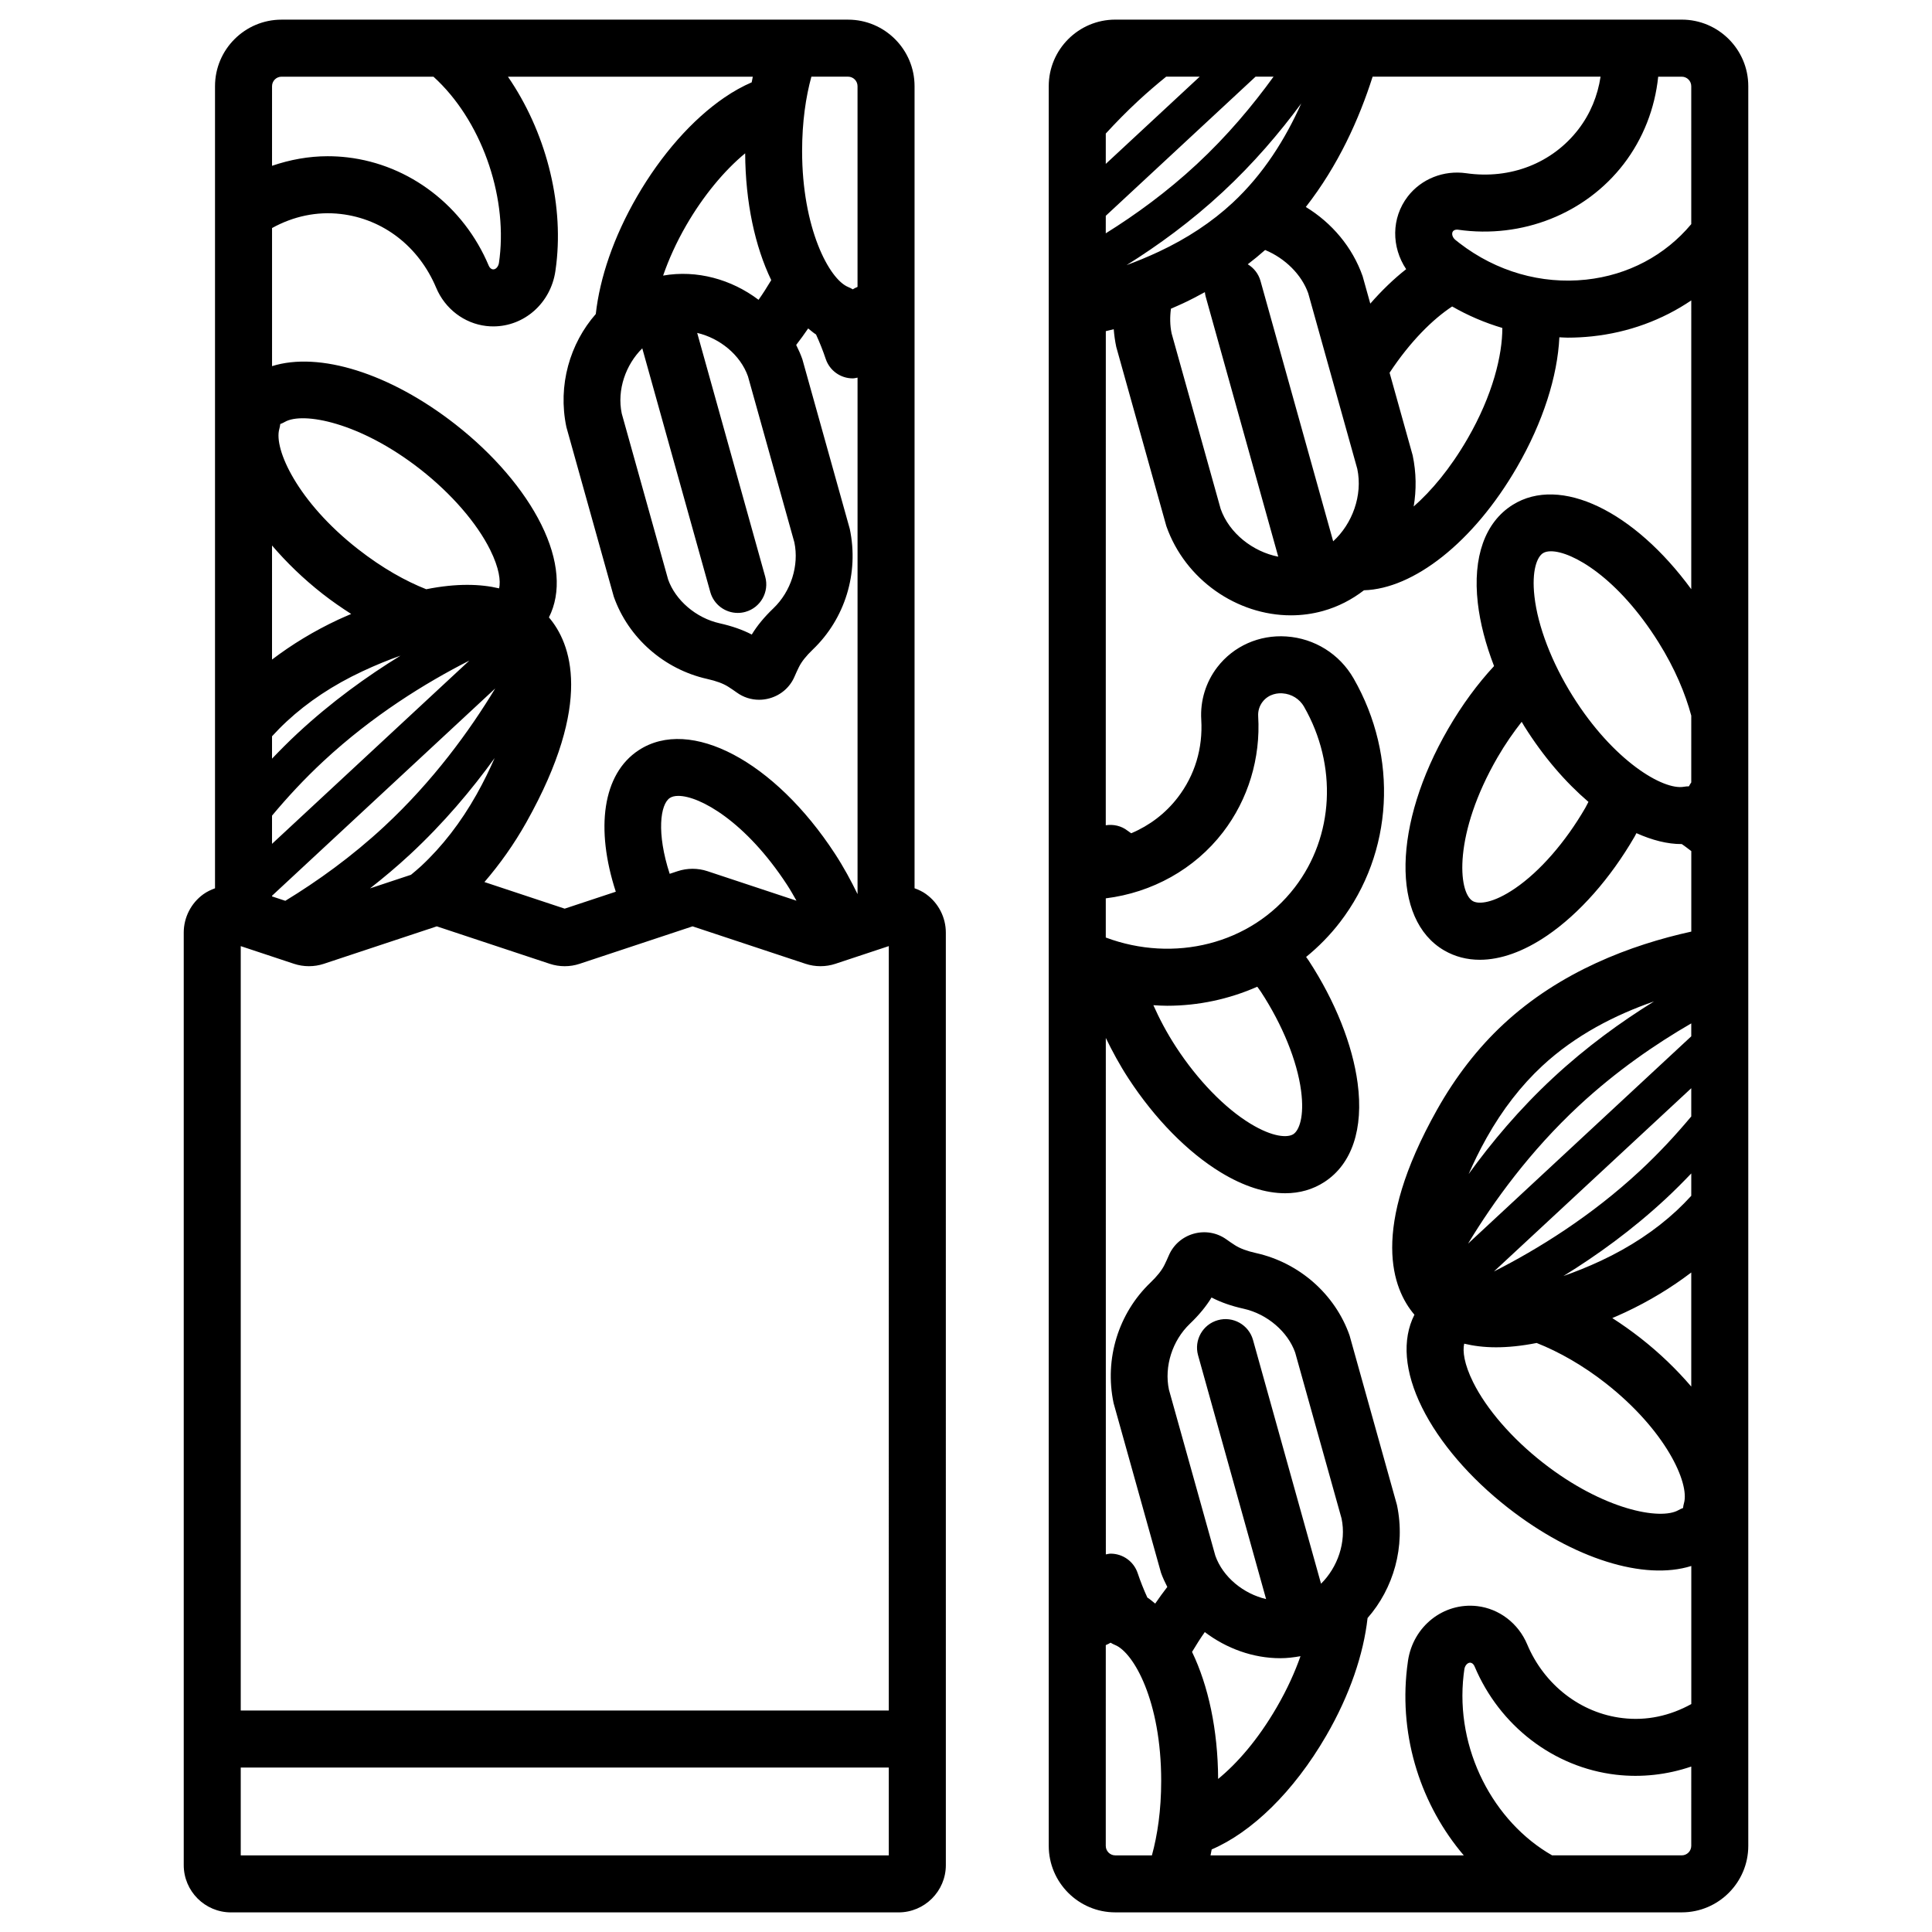 <?xml version="1.0" encoding="UTF-8"?>
<!-- Uploaded to: SVG Repo, www.svgrepo.com, Generator: SVG Repo Mixer Tools -->
<svg fill="#000000" width="800px" height="800px" version="1.1" viewBox="144 144 512 512" xmlns="http://www.w3.org/2000/svg">
 <path d="m589.68 149.2h-150.12c-9.723 0-17.633 7.91-17.633 17.633v466.33c0 9.723 7.91 17.633 17.633 17.633h150.12c9.723 0 17.633-7.91 17.633-17.633v-466.33c0-9.723-7.91-17.633-17.633-17.633zm-81.918 15.113h60.406c-0.766 5.066-2.695 9.816-5.859 13.938-6.894 8.973-18.004 13.344-29.75 11.656-5.977-0.855-11.906 1.512-15.488 6.164-4.402 5.731-4.332 13.406-0.426 19.262-3.242 2.547-6.438 5.617-9.504 9.129l-2.031-7.273c-2.703-7.695-8.145-14.121-15.055-18.336 8.586-10.984 14.129-23.301 17.707-34.539zm10.613 100.37-6.121-21.902c5.481-8.312 11.477-14.207 16.582-17.562 4.234 2.43 8.691 4.328 13.297 5.691 0.016 7.156-2.504 17.762-9.238 29.387-4.644 8.02-9.648 13.879-14.254 17.926 0.742-4.371 0.699-8.957-0.266-13.539zm-40.328-46.23c-0.539-1.926-1.789-3.457-3.375-4.418 1.594-1.215 3.117-2.481 4.598-3.785 5.324 2.207 9.68 6.543 11.426 11.477l13.004 46.539c1.473 7.043-1.34 14.562-6.394 19.184zm4.703 73.074c-6.711-1.312-12.984-6.199-15.258-12.645l-13.004-46.535c-0.449-2.137-0.469-4.352-0.176-6.539 1.062-0.465 2.109-0.91 3.215-1.426 1.984-0.93 3.898-1.93 5.777-2.961 0.047 0.367 0.09 0.73 0.191 1.098zm-12.105-93.773c-5.461 5.074-12.031 9.426-19.531 12.941-3.066 1.434-5.879 2.574-8.559 3.566 8.344-5.215 17.098-11.586 25.453-19.348 8.195-7.613 15.09-15.703 20.836-23.496-4.16 9.32-9.984 18.711-18.199 26.336zm-33.602-18.359c2.668-2.914 5.508-5.805 8.543-8.625 2.457-2.281 4.957-4.418 7.465-6.453h8.883l-24.891 23.117zm0 21.797 39.699-36.875h4.762c-5.562 7.688-12.309 15.738-20.355 23.211-7.91 7.348-16.207 13.379-24.109 18.305zm0 180.88c12.266-1.523 23.523-7.715 31.055-17.516 6.688-8.703 10.004-19.625 9.332-30.762-0.082-1.367 0.328-2.707 1.152-3.785 1.73-2.254 4.289-2.352 5.316-2.262 2.383 0.16 4.508 1.484 5.691 3.539l-0.004 0.004c8.906 15.551 7.945 34.348-2.461 47.887-11.676 15.203-32.137 19.996-50.082 13.277zm49.711 62.492c-1.516 0.98-5.402 0.859-11.379-2.777-6.797-4.133-13.969-11.523-19.68-20.273-2.504-3.836-4.457-7.562-6.039-11.125 1.219 0.074 2.434 0.148 3.648 0.148 8.262 0 16.398-1.742 23.887-5.047 0.324 0.477 0.652 0.871 0.977 1.363 5.711 8.75 9.586 18.293 10.629 26.18 0.918 6.93-0.527 10.543-2.043 11.531zm-37.488 191.13h-9.707c-1.391 0-2.519-1.133-2.519-2.519l0.004-53.184c0.027-0.012 0.062-0.047 0.09-0.059 0.414-0.168 0.805-0.367 1.18-0.602 0.371 0.23 0.762 0.434 1.176 0.602 4.934 2.004 12.238 14.84 12.238 36.02 0 7.793-0.988 14.379-2.461 19.742zm10.062-140.88c2.414-2.312 4.309-4.606 5.742-6.965 2.441 1.273 5.25 2.258 8.512 2.981 6.301 1.406 11.719 6.144 13.648 11.602l12.297 43.988c1.32 6.289-1.074 12.977-5.441 17.281l-18.027-64.594c-1.125-4.023-5.305-6.375-9.312-5.246-4.019 1.121-6.367 5.289-5.246 9.309l18.027 64.605c-5.957-1.395-11.434-5.777-13.457-11.508l-12.293-43.988c-1.289-6.148 0.891-13.008 5.551-17.465zm3.953 81.707c5.777 4.367 12.809 6.922 20 6.922 1.789 0 3.578-0.215 5.363-0.535-1.469 4.176-3.492 8.699-6.266 13.484-5.09 8.781-10.609 14.992-15.562 19.047-0.066-13.07-2.617-24.754-6.914-33.668 1.113-1.852 2.234-3.629 3.379-5.25zm128.92 56.648c0 1.387-1.129 2.519-2.519 2.519h-34.355c-15.527-8.855-25.75-28.113-23.449-47.867l0.195-1.473c0.145-0.965 0.828-1.723 1.527-1.723 0.035 0 0.078 0.004 0.113 0.012 0.422 0.051 0.832 0.418 1.059 0.965 6.633 15.789 20.992 26.789 37.477 28.715 6.746 0.785 13.559 0.02 19.953-2.164zm0-121.71c-3.805-4.445-8.262-8.797-13.445-12.852-2.445-1.91-4.949-3.68-7.481-5.305 1.129-0.492 2.238-0.965 3.41-1.516 6.398-2.992 12.242-6.551 17.516-10.562zm-1.93 30.887c-0.121 0.43-0.203 0.859-0.25 1.293-0.414 0.148-0.812 0.336-1.199 0.555-4.789 2.766-19.949-0.062-35.91-12.547-8.23-6.434-14.98-14.219-18.516-21.344-2.402-4.844-2.82-8.25-2.371-10.211 2.457 0.582 5.231 0.957 8.434 0.957 3.184 0 6.762-0.348 10.77-1.145 5.988 2.363 12.336 6.004 18.219 10.605 15.957 12.488 22.348 26.508 20.824 31.836zm1.93-81.445c-1.238 1.352-2.527 2.668-3.887 3.934-5.609 5.207-12.348 9.672-20.035 13.27-3.609 1.688-6.863 2.961-9.957 4.055 8.848-5.449 18.188-12.184 27.094-20.453 2.379-2.207 4.617-4.465 6.789-6.734zm0-21.031c-4.074 4.879-8.594 9.762-13.645 14.453-12.973 12.047-26.961 20.695-38.652 26.637l52.297-48.57zm0-21.234-59.156 54.945c6.789-11.223 16.445-24.531 29.418-36.582 9.812-9.113 20.195-16.266 29.738-21.789zm-58.996 36.496c1.324-3.004 2.832-6.16 4.789-9.641 4.152-7.398 9.105-13.793 14.715-19.004 8.793-8.168 19.359-13.543 29.617-17.098-8.734 5.406-17.941 12.066-26.719 20.223-8.91 8.273-16.316 17.098-22.402 25.52zm58.996-103.78c-0.234 0.332-0.445 0.672-0.621 1.035h-0.012c-0.434 0-0.875 0.035-1.309 0.113-5.481 0.992-18.734-6.863-29.48-24.039-5.543-8.855-9.238-18.469-10.133-26.375-0.789-6.945 0.727-10.531 2.262-11.492 0.523-0.328 1.234-0.496 2.113-0.496 5.59 0 17.742 6.93 28.508 24.129 4.379 6.996 7.109 13.641 8.672 19.422zm-27.25 5.156c-0.301 0.547-0.531 1.074-0.852 1.625-5.238 9.039-12.008 16.801-18.578 21.289-5.769 3.945-9.641 4.289-11.219 3.375-3.938-2.281-5.191-17.805 6.574-38.117 2.07-3.57 4.223-6.625 6.383-9.391 0.238 0.395 0.461 0.797 0.707 1.191 5.09 8.125 10.938 14.852 16.984 20.027zm27.25-56.359c-15.141-20.68-34.699-30.25-47.312-22.367-7.352 4.602-10.641 13.836-9.258 26.008 0.602 5.301 2.086 10.977 4.309 16.727-4.348 4.688-8.473 10.27-12.137 16.59-14.688 25.348-15.148 50.613-1.074 58.77 2.859 1.656 6.035 2.477 9.434 2.477 5.523 0 11.629-2.172 17.891-6.449 8.492-5.805 16.707-15.105 23.129-26.191 0.176-0.305 0.309-0.613 0.484-0.918 4.137 1.848 8.207 2.918 12.016 2.894 0.887 0.582 1.68 1.242 2.527 1.859v21.336c-15.992 3.519-34.723 10.543-49.781 24.535-6.762 6.281-12.684 13.91-17.605 22.68-17.902 31.879-11.777 47.535-5.988 54.316-3.332 6.566-2.668 15.152 2.031 24.621 4.57 9.211 12.648 18.633 22.742 26.527 17.395 13.598 36.148 19.352 48.602 15.438v36.594c-5.629 3.109-11.828 4.484-18.203 3.719-11.078-1.289-20.77-8.781-25.293-19.551-2.34-5.566-7.414-9.445-13.246-10.125-8.922-1.027-16.988 5.34-18.34 14.5-0.098 0.633-0.18 1.277-0.254 1.938-2.168 18.629 3.922 36.578 15.047 49.629l-67.121-0.012c0.113-0.516 0.203-1.051 0.309-1.574 10.551-4.531 21.676-15.168 30.355-30.145 6.246-10.777 9.887-21.617 10.953-31.176 6.836-7.785 10.125-18.867 7.789-29.957l-12.562-44.945c-3.828-10.902-13.32-19.262-24.766-21.816h-0.008c-2.402-0.535-4.227-1.215-5.57-2.07-0.785-0.5-1.547-1.02-2.289-1.555-2.508-1.797-5.652-2.344-8.656-1.512-2.996 0.84-5.41 2.945-6.613 5.769-0.359 0.84-0.746 1.684-1.152 2.508-0.711 1.441-1.922 2.965-3.703 4.676-8.469 8.109-12.262 20.172-9.773 31.965l12.562 44.945c0.461 1.309 1.062 2.531 1.668 3.75-1.094 1.414-2.16 2.887-3.207 4.414-0.695-0.535-1.355-1.16-2.082-1.602-0.973-2.121-1.832-4.297-2.566-6.481-1.031-3.078-3.918-5.152-7.164-5.152h-0.004c-0.438 0-0.844 0.129-1.266 0.199l-0.008-136.87c1.734 3.562 3.664 7.144 5.988 10.711 7.004 10.73 15.699 19.582 24.488 24.926 6.035 3.676 11.84 5.523 17.062 5.523 3.836 0 7.356-1 10.43-3.008 7.262-4.738 10.375-14.035 8.766-26.176-1.352-10.195-5.953-21.719-12.953-32.453-0.227-0.344-0.473-0.645-0.699-0.984 3.277-2.676 6.309-5.734 8.984-9.219 14.129-18.391 15.539-43.75 3.59-64.609h-0.004c-3.699-6.453-10.344-10.605-17.785-11.105-7.207-0.496-14.031 2.555-18.32 8.137-3.047 3.965-4.555 8.898-4.254 13.902 0.457 7.606-1.699 14.742-6.231 20.641-3.277 4.266-7.531 7.449-12.332 9.477-0.301-0.23-0.641-0.43-0.938-0.66-1.68-1.328-3.781-1.766-5.805-1.465l0.012-130.94c0.691-0.164 1.383-0.324 2.098-0.516 0.121 1.559 0.34 3.125 0.668 4.684l13.273 47.492c5.008 14.266 18.781 23.648 33.008 23.648 2.84 0 5.703-0.375 8.516-1.16 4.008-1.117 7.652-3.016 10.852-5.481 13.098-0.383 28.965-12.629 40.512-32.555 6.973-12.035 10.777-24.184 11.27-34.488 0.738 0.027 1.473 0.094 2.211 0.094 2.148 0 4.305-0.113 6.461-0.344 9.66-1.027 18.605-4.332 26.285-9.527zm0-96.75c-6.941 8.297-16.754 13.523-27.887 14.711-11.871 1.266-23.758-2.156-33.484-9.633l-1.145-0.906c-0.793-0.648-1.082-1.691-0.629-2.281 0.215-0.277 0.609-0.434 1.066-0.434 0.098 0 0.199 0.008 0.301 0.023 16.961 2.43 33.762-4.254 43.871-17.41 5.148-6.703 8.273-14.727 9.145-23.145h6.242c1.391 0 2.519 1.129 2.519 2.519zm-202.74 177.58c-0.957-0.691-2.008-1.188-3.094-1.578v-212.56c0-9.723-7.91-17.633-17.633-17.633h-150.12c-9.723 0-17.633 7.91-17.633 17.633v212.57c-1.086 0.391-2.137 0.887-3.094 1.574-3.254 2.348-5.195 6.148-5.195 10.164v247.12c0 6.914 5.621 12.535 12.531 12.535h176.9c6.91 0 12.535-5.625 12.535-12.535l-0.004-247.12c0-4.016-1.945-7.816-5.199-10.164zm-30.434-216.66h9.707c1.391 0 2.519 1.129 2.519 2.519v53.18c-0.027 0.012-0.059 0.047-0.09 0.059-0.414 0.168-0.809 0.367-1.18 0.602-0.371-0.234-0.766-0.434-1.18-0.602-5.133-2.082-12.238-15.754-12.238-36.016 0-7.793 0.988-14.379 2.461-19.742zm-10.059 140.88c-2.422 2.316-4.316 4.613-5.742 6.965-2.438-1.27-5.242-2.25-8.512-2.981-6.301-1.406-11.719-6.144-13.652-11.598l-12.293-43.988c-1.32-6.289 1.074-12.977 5.441-17.281l18.027 64.59c0.934 3.34 3.969 5.527 7.273 5.527 0.676 0 1.359-0.09 2.035-0.281 4.019-1.121 6.367-5.293 5.246-9.312l-18.031-64.613c5.961 1.391 11.434 5.781 13.461 11.52l12.293 43.988c1.289 6.144-0.891 13.004-5.547 17.465zm-3.945-81.746c-7.195-5.434-16.371-7.988-25.293-6.418 1.465-4.215 3.465-8.727 6.184-13.418 4.438-7.66 9.977-14.379 15.562-18.988 0.074 13.047 2.621 24.711 6.91 33.609-1.098 1.832-2.215 3.602-3.363 5.215zm-128.93-56.609c0-1.391 1.129-2.519 2.519-2.519h40.258c12.559 11.391 19.5 31.109 17.543 47.906l-0.188 1.434c-0.148 1.016-0.879 1.832-1.637 1.719-0.426-0.051-0.832-0.422-1.066-0.969-6.633-15.793-20.996-26.793-37.48-28.711-1.734-0.203-3.473-0.301-5.207-0.301-5.023 0-9.988 0.914-14.746 2.539zm0 37.59c5.625-3.102 11.832-4.461 18.203-3.723 11.246 1.309 20.699 8.617 25.293 19.551 2.336 5.566 7.41 9.445 13.254 10.129 0.637 0.078 1.273 0.109 1.898 0.109 8.145 0 15.18-6.109 16.441-14.648 0.094-0.637 0.18-1.277 0.25-1.898 1.949-16.723-2.941-35.25-12.824-49.629h64.891c-0.105 0.488-0.195 1-0.293 1.496-2.371 1.023-4.793 2.359-7.238 4.031-8.492 5.805-16.707 15.105-23.129 26.191-6.246 10.781-9.887 21.617-10.953 31.176-6.836 7.785-10.125 18.867-7.789 29.957l12.562 44.945c3.832 10.898 13.32 19.258 24.766 21.809 2.414 0.539 4.242 1.219 5.578 2.07 0.785 0.5 1.547 1.02 2.277 1.543 1.738 1.254 3.789 1.902 5.891 1.902 0.922 0 1.855-0.125 2.773-0.383 3.004-0.836 5.418-2.945 6.621-5.773 0.355-0.832 0.742-1.672 1.156-2.508 0.707-1.434 1.918-2.961 3.703-4.668 8.469-8.117 12.262-20.18 9.773-31.961l-12.562-44.945c-0.461-1.316-1.027-2.57-1.637-3.793 1.082-1.402 2.141-2.863 3.176-4.375 0.691 0.535 1.355 1.16 2.082 1.602 0.98 2.141 1.844 4.309 2.57 6.481 1.031 3.078 3.918 5.152 7.164 5.152h0.004c0.438 0 0.844-0.129 1.266-0.199v136.88c-1.734-3.562-3.668-7.148-5.992-10.711-16.008-24.535-38.355-36.352-51.98-27.445-9.664 6.309-11.523 20.844-6.094 37.516l-13.547 4.488-21.266-7.051c4.09-4.746 7.832-10.004 11.102-15.82 17.898-31.875 11.781-47.531 5.988-54.316 3.332-6.57 2.664-15.156-2.031-24.621-4.574-9.211-12.648-18.633-22.742-26.527-17.395-13.602-36.148-19.359-48.602-15.434zm138.98 178.26-23.605-7.824c-2.539-0.84-5.34-0.84-7.891 0.004l-2.102 0.699c-3.527-10.805-2.516-18.438 0.055-20.113 0.543-0.355 1.297-0.539 2.234-0.539 5.648 0 17.824 6.727 28.828 23.59 0.926 1.414 1.688 2.793 2.481 4.184zm-84.773-28.168c-4.164 7.41-9.113 13.805-14.715 19.008-0.867 0.805-1.773 1.547-2.672 2.297l-10.859 3.602c3.574-2.793 7.137-5.781 10.633-9.023 8.906-8.273 16.316-17.102 22.402-25.523-1.324 3.004-2.832 6.16-4.789 9.641zm5.969-54.605c-4.918-1.164-11.234-1.383-19.312 0.234-5.379-2.125-11.551-5.519-18.109-10.648-15.961-12.48-22.352-26.504-20.828-31.828 0.121-0.43 0.203-0.863 0.25-1.301 0.414-0.148 0.816-0.336 1.203-0.559 4.789-2.769 19.945 0.062 35.906 12.547 8.23 6.438 14.98 14.215 18.52 21.344 2.402 4.844 2.816 8.25 2.371 10.211zm-60.18-11.359c3.805 4.445 8.262 8.797 13.445 12.852 2.496 1.949 5.012 3.676 7.531 5.293-1.148 0.5-2.266 0.965-3.465 1.523-6.398 2.996-12.238 6.555-17.512 10.562zm0 50.562c1.238-1.352 2.527-2.668 3.887-3.93 5.606-5.207 12.344-9.672 20.035-13.273 3.652-1.711 7.008-3.062 10.129-4.164-8.895 5.465-18.301 12.238-27.262 20.562-2.379 2.207-4.617 4.465-6.789 6.734zm0 21.031c4.074-4.879 8.594-9.762 13.645-14.453 12.973-12.051 26.957-20.699 38.648-26.641l-52.297 48.57zm0 21.23 59.148-54.938c-6.789 11.219-16.441 24.527-29.41 36.574-8.613 8-17.672 14.492-26.215 19.703l-3.523-1.168zm163.45 254.31h-171.74v-23.277h171.74zm0-38.391h-171.74v-202.57l14.125 4.688c2.543 0.84 5.344 0.84 7.891 0l29.938-9.93 29.949 9.93c2.539 0.84 5.34 0.848 7.891 0l29.941-9.93 29.957 9.93c2.543 0.84 5.344 0.84 7.887 0l14.164-4.695z"/>
</svg>